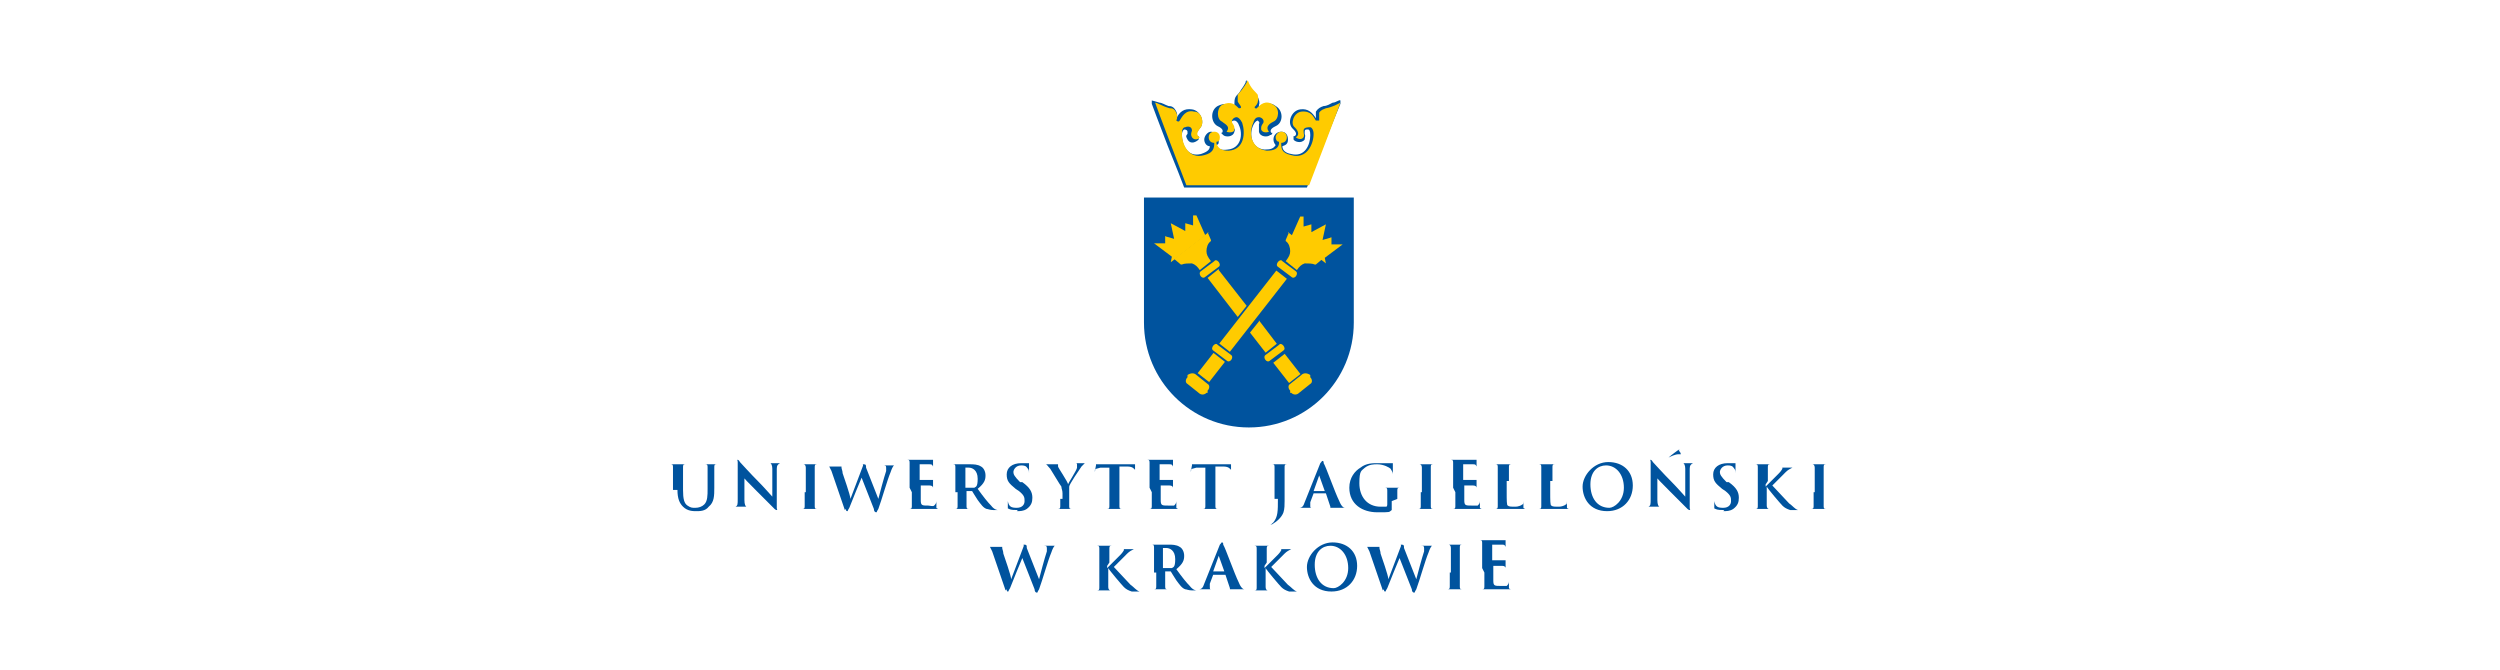 <?xml version="1.0" encoding="UTF-8"?>
<svg id="Grafika" xmlns="http://www.w3.org/2000/svg" width="224" height="60" version="1.1" viewBox="0 0 224 60">
  <!-- Generator: Adobe Illustrator 29.7.1, SVG Export Plug-In . SVG Version: 2.1.1 Build 8)  -->
  <defs>
    <style>
      .st0 {
        fill: #ffcb00;
      }

      .st1 {
        fill: #fff;
      }

      .st2 {
        fill: #00539e;
      }
    </style>
  </defs>
  <rect class="st1" width="224" height="60"/>
  <g>
    <g>
      <path class="st2" d="M121.3,28.9c0,5.2-4.2,9.4-9.4,9.4-5.2,0-9.4-4.2-9.4-9.4v-11.2s18.8,0,18.8,0v11.2Z"/>
      <g>
        <g>
          <rect class="st0" x="108.2" y="27.2" width="8.3" height="1.2" transform="translate(21.2 99.3) rotate(-52)"/>
          <path class="st0" d="M108.1,35.2c-.2.2-.5.2-.7,0l-1-.8c-.2-.1-.2-.4,0-.6v-.2c.3-.2.6-.2.8,0l1,.8c.2.1.2.4,0,.6v.2Z"/>
          <path class="st0" d="M115.5,20.8l-.3.7s0,0,0,.1c.3.2.4.6.4.9,0,.3-.1.5-.4.9l1,.8c.2-.3.4-.5.7-.6.3,0,.7,0,.9.1,0,0,.1,0,.1,0l.6-.5-3.1-2.4Z"/>
          <path class="st0" d="M118.7,23.1l1.6-1.2s0-.1,0,0h-1c0,0,0-.6,0-.6,0,0,0-.1-.1,0l-.7.2.3-1.4s0,0,0,0c0,0,0,0,0,0l-1.3.7v-.7s0,0,0,0l-.7.2v-.9c-.1,0-.2,0-.3,0l-.8,1.8,3.1,2.4Z"/>
          <path class="st0" d="M116.1,24.3c.3.2-.1.8-.4.5l-1.2-.9c-.3-.2.2-.8.4-.5l1.2.9Z"/>
          <path class="st0" d="M110.3,31.8c.3.2-.1.8-.4.5l-1.2-.9c-.3-.2.2-.8.4-.5l1.2.9Z"/>
          <rect class="st0" x="107.3" y="32.3" width="2.3" height="1.3" transform="translate(15.8 98.1) rotate(-52)"/>
        </g>
        <path class="st0" d="M112.8,28.7l1.6,2.1-1,.8-1.4-1.8.8-1ZM109.2,24.2l2.5,3.2-.8,1-2.7-3.5,1-.8Z"/>
        <path class="st0" d="M115.7,35.2c.2.2.5.2.7,0l1-.8c.2-.1.2-.4,0-.6v-.2c-.3-.2-.6-.2-.8,0l-1,.8c-.2.1-.2.4,0,.6v.2Z"/>
        <path class="st0" d="M108.2,20.8l.3.7s0,0,0,.1c-.3.2-.4.6-.4.9,0,.3.1.5.4.9l-1,.8c-.2-.3-.4-.5-.7-.6-.3,0-.7,0-.9.1,0,0-.1,0-.1,0l-.6-.5,3.1-2.4Z"/>
        <path class="st0" d="M105,23l-1.6-1.2s0-.1,0,0h1c0,0,0-.6,0-.6,0,0,0-.1.1,0l.7.2-.3-1.4s0,0,0,0c0,0,0,0,0,0l1.3.7v-.7s0,0,0,0l.7.2v-.9c.1,0,.2,0,.3,0l.8,1.8-3.1,2.4Z"/>
        <path class="st0" d="M107.6,24.3c-.3.2.1.8.4.5l1.2-.9c.3-.2-.2-.8-.4-.5l-1.2.9Z"/>
        <path class="st0" d="M113.4,31.8c-.3.2.1.8.4.5l1.2-.9c.3-.2-.2-.8-.4-.5l-1.2.9Z"/>
        <rect class="st0" x="114.6" y="31.8" width="1.3" height="2.3" transform="translate(4.2 78) rotate(-38)"/>
      </g>
      <g>
        <path class="st2" d="M106.1,16.8l-.5-1.3-1-2.5c-.7-1.8-1.4-3.7-1.4-3.7v-.2c0,0,0,0,0-.1,0,0,.4.1.7.2.2,0,.5.2.8.3.3,0,.5.1.7.5.1.2.1.4,0,.6.3-.6.7-.9,1.4-.8.8.1,1.2,1.2.7,1.7-.1.2-.5.5-.2.7,0,0,.1,0,.1,0,0,0,0,.2,0,.3-.2.2-.7.5-1,0-.1-.2-.2-.3,0-.5v-.2c0-.1-.1-.2-.3-.2,0,0-.2.1-.2.5,0,.9.5,2,1.7,1.7.6-.2.8-.4.8-.7-.3,0-.5-.3-.5-.6s.3-.7.6-.7.7.3.7.7,0,.4-.2.5c.1.3.3.5,1,.4,1.2-.1,1.4-1.4,1-2.2-.1-.3-.3-.4-.4-.4-.2,0-.3.1-.2.3v.2c.2.2.3.3.2.5-.1.5-.8.5-1,.3,0,0-.2-.2-.2-.2,0,0,.1,0,.1,0,.2-.3-.2-.5-.4-.6-.6-.3-.7-1.4,0-1.8.6-.3,1-.2,1.4.1,0,0,0,0,.1.1,0,0,0,0,0-.1,0,0,0-.1,0-.2,0-.3,0-.5.1-.7.1-.2.3-.3.4-.5.1-.2.3-.4.5-.8,0,0,0-.2.1-.2,0,0,0,0,0,0,0,0,0,0,0,0,0,0,0,.2.1.2.1.4.3.6.5.8.1.2.3.3.4.5.1.2.2.5.1.7,0,0,0,.2,0,.2,0,0,0,0,0,.1,0,0,0,0,.1-.1.4-.3.9-.5,1.4-.1.7.4.7,1.5,0,1.8-.2.1-.6.3-.4.6,0,0,.1,0,.1,0,0,0,0,.2-.2.2-.2.2-.9.2-1-.3,0-.2,0-.3,0-.5v-.2c.1-.1,0-.2-.1-.3,0,0-.2,0-.4.4-.4.8-.2,2.1,1,2.2.6,0,.8-.1,1-.4-.1-.1-.2-.3-.2-.5,0-.4.3-.7.7-.7s.6.3.6.7-.2.5-.5.6c0,.3.2.6.8.7,1.2.3,1.7-.8,1.7-1.7,0-.4-.1-.5-.2-.5-.2,0-.3,0-.3.2v.2c.1.2,0,.3,0,.5-.3.4-.9.2-1,0,0,0,0-.3,0-.3,0,0,0,0,.1,0,.3-.2,0-.5-.2-.7-.5-.5-.1-1.6.7-1.7.7-.1,1.1.3,1.4.8,0-.2,0-.4,0-.6.2-.3.4-.4.7-.5.3,0,.6-.2.8-.3.3,0,.6-.3.7-.2,0,0,0,.1,0,.1v.2c0,0-.8,1.9-1.5,3.7l-1,2.5-.5,1.3h-11.5Z"/>
        <path class="st0" d="M106.3,16.6s-2.8-7.3-2.8-7.4c.2,0,.6.3,1.3.5.2,0,.4,0,.6.4.1.2.1.5,0,.7,0,0,.2.2.3,0,.2-.3.5-1,1.3-.8.7,0,.9,1,.6,1.4-.1.2-.6.6-.1.9-.1.2-.5.3-.7,0-.1-.2-.1-.3,0-.6,0-.4-.4-.4-.6-.3-.2,0-.3.2-.3.6,0,.9.6,2.3,2,1.9.8-.2.9-.6.9-1.1-.3,0-.5-.2-.5-.5s.2-.5.5-.5.5.2.5.5-.1.4-.3.4c0,0,0,.1,0,.2.2.4.4.6,1.1.6,1.4-.1,1.5-1.6,1.2-2.5-.2-.4-.4-.5-.5-.5-.2,0-.5.2-.4.5.2.3.2.3.2.6,0,.3-.5.3-.7.2.4-.5-.2-.7-.4-.9-.5-.2-.5-1.2,0-1.5.8-.4,1.2,0,1.5.3.1,0,.2,0,.2-.1,0-.1-.2-.3-.3-.5,0-.2,0-.4,0-.6.2-.3.5-.5.9-1.3.3.8.7,1,.9,1.3,0,.2.1.4,0,.6,0,.2-.2.4-.3.5,0,0,.1.2.2.1.3-.3.8-.8,1.5-.3.6.3.5,1.3,0,1.5-.2.1-.8.4-.4.9-.2.1-.6.1-.7-.2,0-.3,0-.3.2-.6.1-.3-.2-.5-.4-.5-.2,0-.4.1-.5.5-.4.8-.3,2.3,1.2,2.5.7,0,1-.2,1.1-.6,0,0,0-.1,0-.2-.2,0-.3-.2-.3-.4s.2-.5.5-.5.5.2.5.5-.2.5-.5.5c0,.5,0,.9.9,1.1,1.4.4,2-1,2-1.9,0-.4-.2-.6-.3-.6-.2,0-.6,0-.6.3,0,.4.1.4,0,.6-.2.3-.6.1-.7,0,.5-.3,0-.8-.1-.9-.4-.3-.1-1.3.6-1.4.9-.1,1.1.5,1.3.8,0,0,.2,0,.3,0,0-.2,0-.5,0-.7.2-.3.4-.3.6-.4.6-.1,1.1-.4,1.3-.5,0,.1-2.8,7.4-2.8,7.4h-11.2Z"/>
      </g>
    </g>
    <g>
      <g>
        <path class="st2" d="M90.2,52.8c0,.1,0,.2.1.2s0,0,.2-.3c.2-.5,1-2.5,1.1-2.7h0l1.1,2.8c0,.2.1.3.2.3s0,0,.2-.3c.3-.8.8-2.6,1.1-3.3.1-.3.2-.5.3-.6,0,0,.1,0,.2,0s0,0,0,0,0,0,0,0c-.2,0-.4,0-.5,0s-.3,0-.6,0-.1,0-.1,0,0,0,0,0c.2,0,.3,0,.3.2s0,.2,0,.3c-.2.6-.6,2.1-.7,2.5h0l-1.1-2.8c0-.2,0-.3-.2-.3s0,0-.1.2l-1.1,2.9h0c0-.3-.6-2-.7-2.3,0-.2-.1-.4-.1-.5s0,0,0-.1c0,0,0,0,.1,0s0,0,0,0,0,0-.1,0c-.3,0-.6,0-.6,0s-.4,0-.6,0-.1,0-.1,0,0,0,0,0,.2,0,.2,0c0,0,.1.2.2.4l1.2,3.5Z"/>
        <path class="st2" d="M99.4,50.4c0-.8,0-1,0-1.2,0-.2,0-.3.2-.3,0,0,0,0,.2,0s0,0,0,0,0,0-.1,0c-.2,0-.5,0-.7,0s-.5,0-.8,0-.1,0-.1,0,0,0,0,0,.2,0,.2,0c.2,0,.2.1.2.3,0,.2,0,.3,0,1.2v1c0,.5,0,.9,0,1.2,0,.2,0,.3-.2.3,0,0-.1,0-.2,0s0,0,0,0,0,0,.1,0c.2,0,.6,0,.7,0s.5,0,.8,0,.1,0,.1,0,0,0,0,0c0,0-.2,0-.3,0-.1,0-.2-.1-.2-.3,0-.2,0-.7,0-1.2v-.5h0c.1.2,1.2,1.5,1.4,1.7.2.2.4.3.7.4.1,0,.2,0,.4,0h.5c.1,0,.1,0,.1,0s0,0,0,0c0,0-.2,0-.3,0-.3-.1-.5-.4-.8-.6-.2-.2-1.3-1.4-1.5-1.6.2-.2,1-1,1.2-1.2.2-.2.4-.3.6-.4.1,0,.2,0,.3,0s0,0,0,0,0,0,0,0c-.2,0-.5,0-.6,0s-.5,0-.6,0,0,0,0,0,0,0,0,0c0,0,0,0,0,.1,0,0-.1.2-.3.4-.2.2-1,1-1.2,1.2h0v-.2Z"/>
        <path class="st2" d="M103.6,51.3c0,.5,0,.9,0,1.2,0,.2,0,.3-.2.3,0,0-.1,0-.2,0s0,0,0,0,0,0,.1,0c.2,0,.6,0,.7,0s.5,0,.8,0,.1,0,.1,0,0,0,0,0c0,0-.2,0-.3,0-.2,0-.2-.1-.2-.3,0-.2,0-.7,0-1.2h0c0-.1,0-.1,0-.1h.5s0,0,0,0c0,0,.3.5.5.8.3.4.5.7.8.8.1,0,.3.1.6.1h.5c0,0,.1,0,.1,0s0,0,0,0,0,0-.2,0c0,0-.3,0-.6-.4-.3-.3-.7-.8-1.2-1.5.6-.5.7-.8.7-1.2s-.2-.7-.4-.8c-.3-.2-.7-.2-1-.2s-.6,0-.8,0-.5,0-.8,0-.1,0-.1,0,0,0,0,0,.2,0,.2,0c.2,0,.2.1.2.3,0,.2,0,.3,0,1.2v1ZM104.2,49.1s0,0,0,0c0,0,.2,0,.3,0,.3,0,.8.2.8,1s-.2.7-.3.8c0,0-.2,0-.4,0s-.3,0-.4,0c0,0,0,0,0,0v-1.7Z"/>
        <path class="st2" d="M109.8,51.5s0,0,0,0l.4,1.2c0,0,0,.1,0,.1,0,0,0,0,0,0s0,0,.2,0c.4,0,.8,0,1,0s.3,0,.3,0,0,0,0,0c0,0-.1,0-.2,0-.1,0-.3-.1-.5-.6-.4-.8-1.2-3.1-1.4-3.4,0-.1,0-.2-.1-.2s0,0-.2.2l-1.4,3.5c-.1.3-.2.5-.5.5,0,0-.1,0-.2,0s0,0,0,0,0,0,.1,0c.3,0,.6,0,.7,0,.2,0,.4,0,.6,0s0,0,0,0,0,0,0,0h0c-.2,0-.2,0-.2-.2s0-.2,0-.3l.3-.8s0,0,0,0h1.2ZM108.7,51.2s0,0,0,0l.5-1.4s0,0,0,0,0,0,0,0l.5,1.4s0,0,0,0h-1Z"/>
        <path class="st2" d="M113.5,50.4c0-.8,0-1,0-1.2,0-.2,0-.3.2-.3,0,0,0,0,.2,0s0,0,0,0,0,0-.1,0c-.2,0-.5,0-.7,0s-.5,0-.8,0-.1,0-.1,0,0,0,0,0,.2,0,.2,0c.2,0,.2.1.2.3,0,.2,0,.3,0,1.2v1c0,.5,0,.9,0,1.2,0,.2,0,.3-.2.3,0,0-.1,0-.2,0s0,0,0,0,0,0,.1,0c.2,0,.6,0,.7,0s.5,0,.8,0,.1,0,.1,0,0,0,0,0c0,0-.2,0-.3,0-.1,0-.2-.1-.2-.3,0-.2,0-.7,0-1.2v-.5h0c.1.2,1.2,1.5,1.4,1.7.2.2.4.3.7.4.1,0,.2,0,.4,0h.5c.1,0,.1,0,.1,0s0,0,0,0c0,0-.2,0-.3,0-.3-.1-.5-.4-.8-.6-.2-.2-1.3-1.4-1.5-1.6.2-.2,1-1,1.2-1.2.2-.2.4-.3.6-.4.1,0,.2,0,.3,0s0,0,0,0,0,0,0,0c-.2,0-.5,0-.6,0s-.5,0-.6,0,0,0,0,0,0,0,0,0c0,0,0,0,0,.1,0,0-.1.2-.3.4-.2.2-1,1-1.2,1.2h0v-.2Z"/>
        <path class="st2" d="M119.3,53c1.4,0,2.3-1,2.3-2.3s-.9-2.1-2.2-2.1-2.3,1.2-2.3,2.2.6,2.2,2.2,2.2ZM119.5,52.7c-1.1,0-1.7-.9-1.7-2.1s.7-1.7,1.4-1.7c.9,0,1.6.8,1.6,2s-.9,1.8-1.3,1.8Z"/>
        <path class="st2" d="M124,52.8c0,.1,0,.2.1.2s0,0,.2-.3c.2-.5,1-2.5,1.1-2.7h0l1.1,2.8c0,.2.1.3.2.3s0,0,.2-.3c.3-.8.8-2.6,1.1-3.3.1-.3.2-.5.3-.6,0,0,.1,0,.2,0s0,0,0,0,0,0,0,0c-.2,0-.4,0-.5,0s-.3,0-.6,0-.1,0-.1,0,0,0,0,0c.2,0,.3,0,.3.2s0,.2,0,.3c-.2.6-.6,2.1-.7,2.5h0l-1.1-2.8c0-.2,0-.3-.2-.3s0,0-.1.2l-1.1,2.9h0c0-.3-.6-2-.7-2.3,0-.2-.1-.4-.1-.5s0,0,0-.1c0,0,0,0,.1,0s0,0,0,0,0,0-.1,0c-.3,0-.6,0-.6,0s-.4,0-.6,0-.1,0-.1,0,0,0,0,0,.2,0,.2,0c0,0,.1.2.2.4l1.2,3.5Z"/>
        <path class="st2" d="M129.9,51.3c0,.5,0,1,0,1.2,0,.2,0,.3-.2.3,0,0-.1,0-.2,0s0,0,0,0,0,0,.1,0c.2,0,.6,0,.7,0s.5,0,.9,0,.1,0,.1,0,0,0,0,0-.2,0-.3,0c-.2,0-.2-.1-.2-.3,0-.2,0-.7,0-1.2v-1c0-.8,0-1,0-1.2,0-.2,0-.3.2-.3,0,0,.1,0,.2,0s0,0,0,0,0,0-.1,0c-.2,0-.5,0-.7,0s-.5,0-.7,0-.1,0-.1,0,0,0,0,0,.1,0,.2,0c.1,0,.2.1.2.3,0,.2,0,.3,0,1.2v1Z"/>
        <path class="st2" d="M133,51.3c0,.5,0,.9,0,1.2,0,.2,0,.3-.2.3,0,0-.1,0-.2,0s0,0,0,0,0,0,.1,0c.2,0,.6,0,.7,0,.3,0,.7,0,1.5,0s.3,0,.3-.1c0-.1,0-.5,0-.6s0,0,0,0,0,0,0,0c0,.2-.1.3-.2.4-.1,0-.4,0-.5,0-.6,0-.7,0-.7-.5,0-.2,0-.7,0-.9v-.4s0,0,0,0c.1,0,.7,0,.8,0,.2,0,.3.1.3.2,0,0,0,.1,0,.2,0,0,0,0,0,0s0,0,0-.1,0-.3,0-.4c0-.3,0-.4,0-.4s0,0,0,0,0,0,0,0c0,0-.1,0-.3,0-.1,0-.8,0-.9,0s0,0,0,0v-1.4s0,0,0,0c.1,0,.7,0,.8,0,.3,0,.3,0,.4.2,0,0,0,.2,0,.2s0,0,0,0,0,0,0,0c0,0,0-.3,0-.4,0-.3,0-.3,0-.4s0,0,0,0,0,0,0,0c0,0-.1,0-.2,0-.1,0-1.2,0-1.4,0s-.5,0-.8,0-.1,0-.1,0,0,0,0,0,.2,0,.2,0c.2,0,.2.1.2.3,0,.2,0,.3,0,1.2v1Z"/>
      </g>
      <g>
        <path class="st2" d="M60.7,43.9c0,.8.2,1.2.5,1.5.4.4.9.4,1.2.4s.8,0,1.1-.4c.5-.4.5-1,.5-1.7v-.6c0-.8,0-1,0-1.2,0-.2,0-.3.2-.3,0,0,0,0,.2,0s0,0,0,0,0,0-.1,0c-.2,0-.6,0-.6,0s-.4,0-.6,0-.1,0-.1,0,0,0,0,0,.2,0,.2,0c.2,0,.2.1.2.3,0,.2,0,.3,0,1.2v.7c0,.6,0,1.1-.3,1.4-.2.2-.5.3-.8.3s-.4,0-.7-.2c-.3-.2-.4-.6-.4-1.4v-.8c0-.8,0-1,0-1.2,0-.2,0-.3.2-.3,0,0,0,0,.2,0s0,0,0,0,0,0-.1,0c-.2,0-.5,0-.7,0s-.5,0-.8,0-.1,0-.1,0,0,0,0,0,.2,0,.2,0c.2,0,.2.1.2.3,0,.2,0,.3,0,1.2v.8Z"/>
        <path class="st2" d="M66.5,42.6h0c0,.1.7.8,1.3,1.4.6.6,1.3,1.3,1.6,1.6,0,0,.1.1.2.1s0,0,0-.2v-3.5c0-.3.1-.4.3-.5,0,0,.1,0,.2,0s0,0,0,0,0,0-.1,0c-.3,0-.5,0-.5,0-.1,0-.4,0-.7,0s-.1,0-.1,0,0,0,0,0,.2,0,.3,0c.1,0,.2.2.2.5v2.5c0,0,0,0,0,0,0,0-.8-.9-1.2-1.3-.8-.8-1.6-1.7-1.7-1.8,0,0-.1-.2-.2-.2s0,0,0,.2v3.3c0,.5,0,.6-.2.7,0,0-.2,0-.2,0s0,0,0,0c0,0,0,0,.1,0,.3,0,.5,0,.6,0,.1,0,.3,0,.7,0s.1,0,.1,0,0,0,0,0c0,0-.2,0-.3,0-.1,0-.2-.2-.2-.6v-2.3Z"/>
        <path class="st2" d="M72.1,44.1c0,.5,0,1,0,1.2,0,.2,0,.3-.2.3,0,0-.1,0-.2,0s0,0,0,0,0,0,.1,0c.2,0,.6,0,.7,0s.5,0,.9,0,.1,0,.1,0,0,0,0,0-.2,0-.3,0c-.2,0-.2-.1-.2-.3,0-.2,0-.7,0-1.2v-1c0-.8,0-1,0-1.2,0-.2,0-.3.2-.3,0,0,.1,0,.2,0s0,0,0,0,0,0-.1,0c-.2,0-.5,0-.7,0s-.5,0-.7,0-.1,0-.1,0,0,0,0,0,.1,0,.2,0c.1,0,.2.1.2.3,0,.2,0,.3,0,1.2v1Z"/>
        <path class="st2" d="M75.8,45.6c0,.1,0,.2.1.2s0,0,.2-.3c.2-.5,1-2.5,1.1-2.7h0l1.1,2.8c0,.2.1.3.2.3s0,0,.2-.3c.3-.8.8-2.6,1.1-3.3.1-.3.2-.5.3-.6,0,0,.1,0,.2,0s0,0,0,0,0,0,0,0c-.2,0-.4,0-.5,0s-.3,0-.6,0-.1,0-.1,0,0,0,0,0c.2,0,.3,0,.3.2s0,.2,0,.3c-.2.6-.6,2.1-.7,2.5h0l-1.1-2.8c0-.2,0-.3-.2-.3s0,0-.1.2l-1.1,2.9h0c0-.3-.6-2-.7-2.3,0-.2-.1-.4-.1-.5s0,0,0-.1c0,0,0,0,.1,0s0,0,0,0,0,0-.1,0c-.3,0-.6,0-.6,0s-.4,0-.6,0-.1,0-.1,0,0,0,0,0,.2,0,.2,0c0,0,.1.2.2.4l1.2,3.5Z"/>
        <path class="st2" d="M81.7,44.1c0,.5,0,.9,0,1.2,0,.2,0,.3-.2.3,0,0-.1,0-.2,0s0,0,0,0,0,0,.1,0c.2,0,.6,0,.7,0,.3,0,.7,0,1.5,0s.3,0,.3-.1c0-.1,0-.5,0-.6s0,0,0,0,0,0,0,0c0,.2-.1.3-.2.4s-.4,0-.5,0c-.6,0-.7,0-.7-.5,0-.2,0-.7,0-.9v-.4s0,0,0,0c.1,0,.7,0,.8,0,.2,0,.3.1.3.2,0,0,0,.1,0,.2,0,0,0,0,0,0s0,0,0-.1,0-.3,0-.4c0-.3,0-.4,0-.4s0,0,0,0,0,0,0,0c0,0-.1,0-.3,0-.1,0-.8,0-.9,0s0,0,0,0v-1.4s0,0,0,0c.1,0,.7,0,.8,0,.3,0,.3,0,.4.2,0,0,0,.2,0,.2s0,0,0,0,0,0,0,0c0,0,0-.3,0-.4,0-.3,0-.3,0-.4s0,0,0,0,0,0,0,0c0,0-.1,0-.2,0-.1,0-1.2,0-1.4,0s-.5,0-.8,0-.1,0-.1,0,0,0,0,0,.2,0,.2,0c.2,0,.2.1.2.3,0,.2,0,.3,0,1.2v1Z"/>
        <path class="st2" d="M85.8,44.1c0,.5,0,.9,0,1.2,0,.2,0,.3-.2.3,0,0-.1,0-.2,0s0,0,0,0,0,0,.1,0c.2,0,.6,0,.7,0s.5,0,.8,0,.1,0,.1,0,0,0,0,0c0,0-.2,0-.3,0-.2,0-.2-.1-.2-.3,0-.2,0-.7,0-1.2h0c0-.1,0-.1,0-.1h.5s0,0,0,0c0,0,.3.5.5.8.3.4.5.7.8.8.1,0,.3.1.6.1h.5c0,0,.1,0,.1,0s0,0,0,0,0,0-.2,0c0,0-.3,0-.6-.4-.3-.3-.7-.8-1.2-1.5.6-.5.7-.8.7-1.2s-.2-.7-.4-.8c-.3-.2-.7-.2-1-.2s-.6,0-.8,0-.5,0-.8,0-.1,0-.1,0,0,0,0,0,.2,0,.2,0c.2,0,.2.1.2.3,0,.2,0,.3,0,1.2v1ZM86.5,41.9s0,0,0,0c0,0,.2,0,.3,0,.3,0,.8.2.8,1s-.2.7-.3.8c0,0-.2,0-.4,0s-.3,0-.4,0c0,0,0,0,0,0v-1.7Z"/>
        <path class="st2" d="M91.1,45.8c.3,0,.6,0,.9-.2.4-.3.5-.6.5-1,0-.5-.2-.9-.9-1.4h-.2c-.5-.5-.6-.7-.6-.9s.2-.6.7-.6.5.2.6.3c.1.1.1.3.1.4s0,0,0,0,0,0,0-.2c0-.4,0-.6,0-.7s0,0,0,0c-.1,0-.4,0-.7,0-.8,0-1.3.4-1.3,1s.2.8.8,1.3l.3.2c.5.4.5.6.5.9s-.2.6-.7.6-.7-.1-.8-.6c0,0,0-.2,0-.3s0,0,0,0,0,0,0,.1c0,0,0,.4,0,.7s0,.1.1.2c.2.1.5.1.8.1Z"/>
        <path class="st2" d="M95,44.7c0,0,0,.3,0,.6,0,.2,0,.3-.2.3,0,0-.1,0-.2,0s0,0,0,0c0,0,0,0,.1,0,.2,0,.6,0,.7,0s.5,0,.8,0,.1,0,.1,0,0,0,0,0-.2,0-.3,0c-.2,0-.2-.1-.2-.3,0-.2,0-.5,0-.6v-.5c0-.2,0-.4,0-.6,0-.2.9-1.5,1.1-1.8.1-.1.2-.2.3-.3,0,0,.2,0,.2,0s.1,0,.1,0,0,0,0,0c-.1,0-.5,0-.6,0s-.3,0-.5,0,0,0,0,0,0,0,0,0c0,0,.1,0,.1.1s0,.2,0,.3c0,.2-.8,1.4-.8,1.5,0-.2-.9-1.5-.9-1.6,0,0,0-.1,0-.2s0,0,0,0c0,0,.1,0,.1,0s0,0,0,0c-.2,0-.5,0-.6,0-.2,0-.6,0-.7,0s-.1,0-.1,0,0,0,0,0c0,0,.2,0,.2,0,.1,0,.2.2.4.4.2.3.9,1.5,1,1.6,0,.2.1.3.1.6v.5Z"/>
        <path class="st2" d="M99.4,44.1c0,.5,0,.9,0,1.2,0,.2,0,.3-.2.3,0,0-.1,0-.2,0s0,0,0,0,0,0,.1,0c.2,0,.6,0,.7,0s.5,0,.9,0,.1,0,.1,0,0,0,0,0-.2,0-.3,0c-.2,0-.2-.1-.2-.3,0-.2,0-.7,0-1.2v-2.3h.7c.5,0,.6.2.7.3h0c0,.1,0,.2,0,.2s0,0,0,0c0-.1,0-.5,0-.6s0-.1,0-.1-.2,0-.5,0h-2.2c-.2,0-.4,0-.6,0-.1,0-.2,0-.2,0s0,0,0,.1c0,0-.1.5-.1.6s0,0,0,0,0,0,0,0c0,0,0-.1,0-.2,0-.1.2-.1.5-.2h.8s0,2.2,0,2.2Z"/>
        <path class="st2" d="M103.2,44.1c0,.5,0,.9,0,1.2,0,.2,0,.3-.2.3,0,0-.1,0-.2,0s0,0,0,0,0,0,.1,0c.2,0,.6,0,.7,0,.3,0,.7,0,1.5,0s.3,0,.3-.1c0-.1,0-.5,0-.6s0,0,0,0,0,0,0,0c0,.2-.1.3-.2.4-.1,0-.4,0-.5,0-.6,0-.7,0-.7-.5,0-.2,0-.7,0-.9v-.4s0,0,0,0c.1,0,.7,0,.8,0,.2,0,.3.1.3.2,0,0,0,.1,0,.2,0,0,0,0,0,0s0,0,0-.1,0-.3,0-.4c0-.3,0-.4,0-.4s0,0,0,0,0,0,0,0c0,0-.1,0-.3,0-.1,0-.8,0-.9,0s0,0,0,0v-1.4s0,0,0,0c.1,0,.7,0,.8,0,.3,0,.3,0,.4.2,0,0,0,.2,0,.2s0,0,0,0,0,0,0,0c0,0,0-.3,0-.4,0-.3,0-.3,0-.4s0,0,0,0,0,0,0,0c0,0-.1,0-.2,0-.1,0-1.2,0-1.4,0s-.5,0-.8,0-.1,0-.1,0,0,0,0,0,.2,0,.2,0c.2,0,.2.1.2.3,0,.2,0,.3,0,1.2v1Z"/>
        <path class="st2" d="M108,44.1c0,.5,0,.9,0,1.2,0,.2,0,.3-.2.3,0,0-.1,0-.2,0s0,0,0,0,0,0,.1,0c.2,0,.6,0,.7,0s.5,0,.9,0,.1,0,.1,0,0,0,0,0-.2,0-.3,0c-.2,0-.2-.1-.2-.3,0-.2,0-.7,0-1.2v-2.3h.7c.5,0,.6.2.7.3h0c0,.1,0,.2,0,.2s0,0,0,0c0-.1,0-.5,0-.6s0-.1,0-.1-.2,0-.5,0h-2.2c-.2,0-.4,0-.6,0-.1,0-.2,0-.2,0s0,0,0,.1c0,0-.1.5-.1.6s0,0,0,0,0,0,0,0c0,0,0-.1,0-.2,0-.1.2-.1.5-.2h.8s0,2.2,0,2.2Z"/>
        <path class="st2" d="M114.5,44.7c0,1.1,0,1.6-.4,2.1-.1.1-.2.2-.3.2,0,0-.1,0-.1,0s0,0,0,0,0,0,.1,0c.1,0,.2,0,.3-.1.5-.3.8-.7.9-1,.1-.3.1-.7.1-1s0-.5,0-.8v-1c0-.8,0-1,0-1.2,0-.2,0-.3.2-.3,0,0,0,0,.2,0s0,0,0,0,0,0-.1,0c-.2,0-.6,0-.7,0s-.5,0-.8,0-.1,0-.1,0,0,0,0,0,.2,0,.2,0c.2,0,.2.1.2.3,0,.2,0,.3,0,1.2v1.6Z"/>
        <path class="st2" d="M118.8,44.2s0,0,0,0l.4,1.2c0,0,0,.1,0,.1,0,0,0,0,0,0s0,0,.2,0c.4,0,.8,0,1,0s.3,0,.3,0,0,0,0,0c0,0-.1,0-.2,0-.1,0-.3-.1-.5-.6-.4-.8-1.2-3.1-1.4-3.4,0-.1,0-.2-.1-.2s0,0-.2.2l-1.4,3.5c-.1.3-.2.5-.5.5,0,0-.1,0-.2,0s0,0,0,0,0,0,.1,0c.3,0,.6,0,.7,0,.2,0,.4,0,.6,0s0,0,0,0,0,0,0,0h0c-.2,0-.2,0-.2-.2s0-.2,0-.3l.3-.8s0,0,0,0h1.2ZM117.7,44s0,0,0,0l.5-1.4s0,0,0,0,0,0,0,0l.5,1.4s0,0,0,0h-1Z"/>
        <path class="st2" d="M125.2,44.7c0-.3,0-.5,0-.7,0-.2,0-.3.2-.3,0,0,.1,0,.1,0s0,0,0,0,0,0-.1,0c-.2,0-.5,0-.6,0s-.5,0-.8,0-.1,0-.1,0,0,0,0,0c0,0,.2,0,.2,0,.2,0,.2.1.2.3,0,.2,0,.4,0,.7v.5c0,0,0,.2-.1.2-.1,0-.3,0-.5,0-1.2,0-1.9-.9-1.9-2.1s.2-1.1.5-1.4c.4-.3.8-.3,1.1-.3.6,0,1.1.3,1.2.4.1.2.2.3.2.5,0,0,0,0,0,0s0,0,0-.1c0-.7,0-.8,0-.9s0,0,0,0c-.1,0-.3,0-.4,0-.1,0-.6,0-1,0s-1,0-1.5.4c-.5.3-1,.9-1,1.8,0,1.5,1.2,2.2,2.5,2.2s1,0,1.3-.2c0,0,0,0,0-.2v-.6Z"/>
        <path class="st2" d="M127.3,44.1c0,.5,0,1,0,1.2,0,.2,0,.3-.2.3,0,0-.1,0-.2,0s0,0,0,0,0,0,.1,0c.2,0,.6,0,.7,0s.5,0,.9,0,.1,0,.1,0,0,0,0,0-.2,0-.3,0c-.2,0-.2-.1-.2-.3,0-.2,0-.7,0-1.2v-1c0-.8,0-1,0-1.2,0-.2,0-.3.2-.3,0,0,.1,0,.2,0s0,0,0,0,0,0-.1,0c-.2,0-.5,0-.7,0s-.5,0-.7,0-.1,0-.1,0,0,0,0,0,.1,0,.2,0c.1,0,.2.1.2.3,0,.2,0,.3,0,1.2v1Z"/>
        <path class="st2" d="M130.4,44.1c0,.5,0,.9,0,1.2,0,.2,0,.3-.2.3,0,0-.1,0-.2,0s0,0,0,0,0,0,.1,0c.2,0,.6,0,.7,0,.3,0,.7,0,1.5,0s.3,0,.3-.1c0-.1,0-.5,0-.6s0,0,0,0,0,0,0,0c0,.2-.1.3-.2.4-.1,0-.4,0-.5,0-.6,0-.7,0-.7-.5,0-.2,0-.7,0-.9v-.4s0,0,0,0c.1,0,.7,0,.8,0,.2,0,.3.1.3.2,0,0,0,.1,0,.2,0,0,0,0,0,0s0,0,0-.1,0-.3,0-.4c0-.3,0-.4,0-.4s0,0,0,0,0,0,0,0c0,0-.1,0-.3,0-.1,0-.8,0-.9,0s0,0,0,0v-1.4s0,0,0,0c.1,0,.7,0,.8,0,.3,0,.3,0,.4.2,0,0,0,.2,0,.2s0,0,0,0,0,0,0,0c0,0,0-.3,0-.4,0-.3,0-.3,0-.4s0,0,0,0,0,0,0,0c0,0-.1,0-.2,0-.1,0-1.2,0-1.4,0s-.5,0-.8,0-.1,0-.1,0,0,0,0,0,.2,0,.2,0c.2,0,.2.1.2.3,0,.2,0,.3,0,1.2v1Z"/>
        <path class="st2" d="M135.2,43.1c0-.8,0-1,0-1.2,0-.2,0-.3.2-.3,0,0,.2,0,.2,0s0,0,0,0,0,0-.1,0c-.2,0-.6,0-.8,0s-.5,0-.8,0-.1,0-.1,0,0,0,0,0,.1,0,.2,0c.2,0,.2.1.2.3,0,.2,0,.3,0,1.2v1c0,.5,0,.9,0,1.2,0,.2,0,.3-.2.3,0,0-.1,0-.2,0s0,0,0,0,0,0,.1,0c.2,0,.6,0,.7,0,.4,0,.8,0,1.6,0s.3,0,.3-.1c0-.2,0-.6,0-.6s0,0,0,0,0,0,0,0c0,.1,0,.3-.1.3-.1.1-.4.2-.6.2-.4,0-.6,0-.7-.1-.1,0-.1-.5-.1-1.2v-1Z"/>
        <path class="st2" d="M139.1,43.1c0-.8,0-1,0-1.2,0-.2,0-.3.2-.3,0,0,.2,0,.2,0s0,0,0,0,0,0-.1,0c-.2,0-.6,0-.8,0s-.5,0-.8,0-.1,0-.1,0,0,0,0,0,.1,0,.2,0c.2,0,.2.1.2.3,0,.2,0,.3,0,1.2v1c0,.5,0,.9,0,1.2,0,.2,0,.3-.2.3,0,0-.1,0-.2,0s0,0,0,0,0,0,.1,0c.2,0,.6,0,.7,0,.4,0,.8,0,1.6,0s.3,0,.3-.1c0-.2,0-.6,0-.6s0,0,0,0,0,0,0,0c0,.1,0,.3-.1.3-.1.1-.4.2-.6.2-.4,0-.6,0-.7-.1-.1,0-.1-.5-.1-1.2v-1Z"/>
        <path class="st2" d="M144,45.8c1.4,0,2.3-1,2.3-2.3s-.9-2.1-2.2-2.1-2.3,1.2-2.3,2.2.6,2.2,2.2,2.2ZM144.2,45.5c-1.1,0-1.7-.9-1.7-2.1s.7-1.7,1.4-1.7c.9,0,1.6.8,1.6,2s-.9,1.8-1.3,1.8Z"/>
        <path class="st2" d="M150.5,40.3s0,0,0,0,0,0-.1,0c0,0-.7.5-.9.7,0,0,0,0,0,0s0,0,0,0,0,0,0,0c.2-.1.6-.3.9-.3.1,0,.2,0,.2,0s0,0,0,0c0-.1-.1-.3-.2-.3ZM148.3,42.6h0c0,.1.7.8,1.3,1.4.6.6,1.3,1.3,1.6,1.6,0,0,.1.1.2.1s0,0,0-.2v-3.5c0-.3.1-.4.3-.5,0,0,.1,0,.2,0s0,0,0,0,0,0-.1,0c-.3,0-.5,0-.5,0-.1,0-.4,0-.7,0s-.1,0-.1,0,0,0,0,0,.2,0,.3,0c.1,0,.2.2.2.5v2.5c0,0,0,0,0,0,0,0-.8-.9-1.2-1.3-.8-.8-1.6-1.7-1.7-1.8,0,0-.1-.2-.2-.2s0,0,0,.2v3.3c0,.5,0,.6-.2.7,0,0-.2,0-.2,0s0,0,0,0c0,0,0,0,.1,0,.3,0,.5,0,.6,0,.1,0,.3,0,.7,0s.1,0,.1,0,0,0,0,0c0,0-.2,0-.3,0-.1,0-.2-.2-.2-.6v-2.3Z"/>
        <path class="st2" d="M154.4,45.8c.3,0,.6,0,.9-.2.4-.3.5-.6.5-1,0-.5-.2-.9-.9-1.4h-.2c-.5-.5-.6-.7-.6-.9s.2-.6.7-.6.5.2.6.3c.1.1.1.3.1.4s0,0,0,0,0,0,0-.2c0-.4,0-.6,0-.7s0,0,0,0c-.1,0-.4,0-.7,0-.8,0-1.3.4-1.3,1s.2.8.8,1.3l.3.2c.5.4.5.6.5.9s-.2.6-.7.6-.7-.1-.8-.6c0,0,0-.2,0-.3s0,0,0,0,0,0,0,.1c0,0,0,.4,0,.7s0,.1.1.2c.2.1.5.1.8.1Z"/>
        <path class="st2" d="M158.4,43.1c0-.8,0-1,0-1.2,0-.2,0-.3.2-.3,0,0,0,0,.2,0s0,0,0,0,0,0-.1,0c-.2,0-.5,0-.7,0s-.5,0-.8,0-.1,0-.1,0,0,0,0,0,.2,0,.2,0c.2,0,.2.1.2.3,0,.2,0,.3,0,1.2v1c0,.5,0,.9,0,1.2,0,.2,0,.3-.2.3,0,0-.1,0-.2,0s0,0,0,0,0,0,.1,0c.2,0,.6,0,.7,0s.5,0,.8,0,.1,0,.1,0,0,0,0,0c0,0-.2,0-.3,0-.1,0-.2-.1-.2-.3,0-.2,0-.7,0-1.2v-.5h0c.1.2,1.2,1.5,1.4,1.7.2.2.4.3.7.4.1,0,.2,0,.4,0h.5c.1,0,.1,0,.1,0s0,0,0,0c0,0-.2,0-.3,0-.3-.1-.5-.4-.8-.6-.2-.2-1.3-1.4-1.5-1.6.2-.2,1-1,1.2-1.2.2-.2.4-.3.6-.4.1,0,.2,0,.3,0s0,0,0,0,0,0,0,0c-.2,0-.5,0-.6,0s-.5,0-.6,0,0,0,0,0,0,0,0,0c0,0,0,0,0,.1,0,0-.1.2-.3.4-.2.2-1,1-1.2,1.2h0v-.2Z"/>
        <path class="st2" d="M162.5,44.1c0,.5,0,1,0,1.2,0,.2,0,.3-.2.3,0,0-.1,0-.2,0s0,0,0,0,0,0,.1,0c.2,0,.6,0,.7,0s.5,0,.9,0,.1,0,.1,0,0,0,0,0-.2,0-.3,0c-.2,0-.2-.1-.2-.3,0-.2,0-.7,0-1.2v-1c0-.8,0-1,0-1.2,0-.2,0-.3.2-.3,0,0,.1,0,.2,0s0,0,0,0,0,0-.1,0c-.2,0-.5,0-.7,0s-.5,0-.7,0-.1,0-.1,0,0,0,0,0,.1,0,.2,0c.1,0,.2.1.2.3,0,.2,0,.3,0,1.2v1Z"/>
      </g>
    </g>
  </g>
</svg>